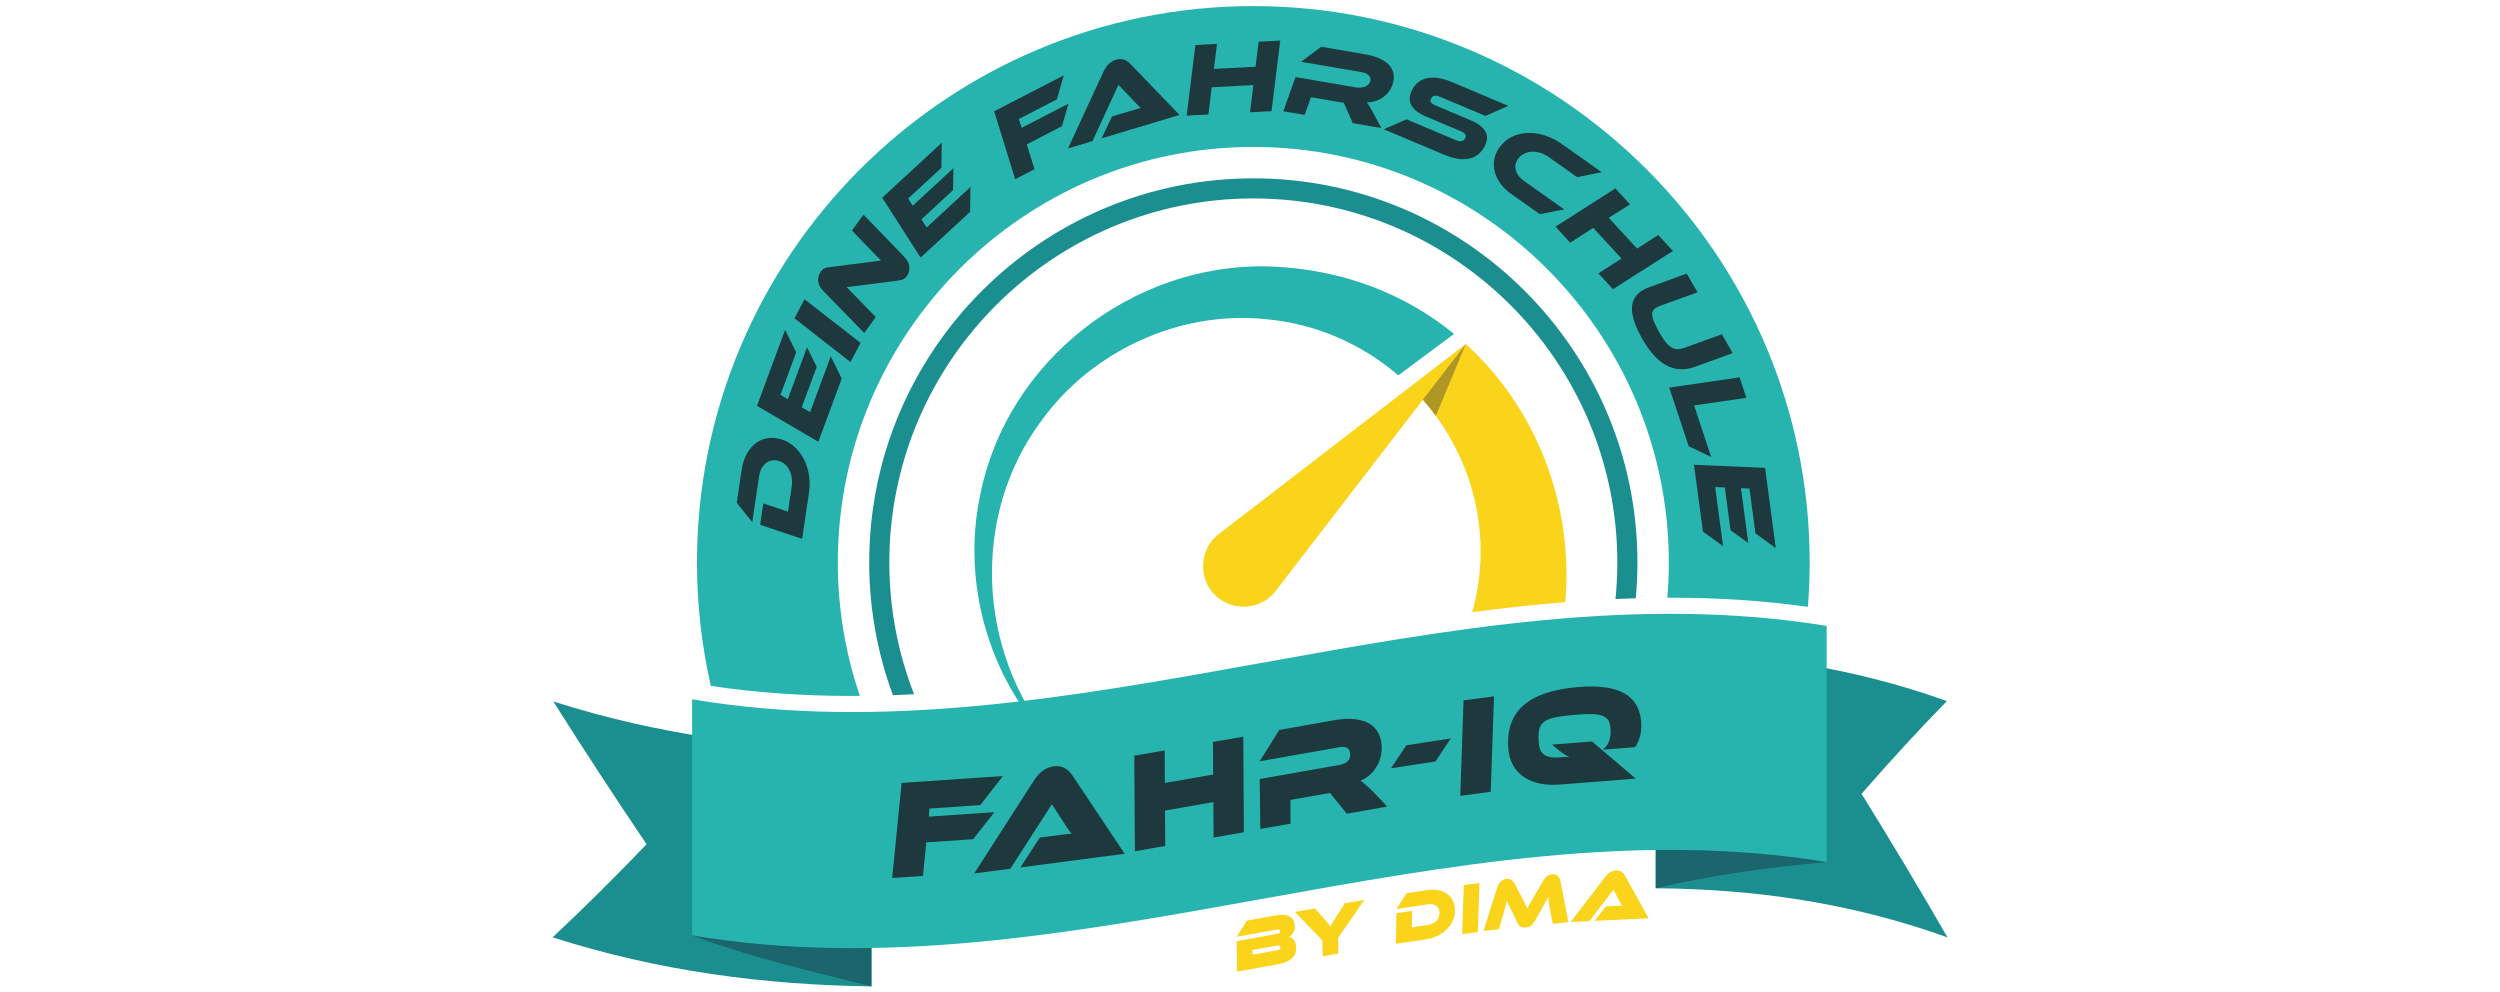 <?xml version="1.0" encoding="UTF-8"?>
<!DOCTYPE svg PUBLIC "-//W3C//DTD SVG 1.1//EN" "http://www.w3.org/Graphics/SVG/1.1/DTD/svg11.dtd">
<!-- Creator: CorelDRAW 2018 (64 Bit) -->
<svg xmlns="http://www.w3.org/2000/svg" xml:space="preserve" width="21.167mm" height="8.403mm" version="1.1" style="shape-rendering:geometricPrecision; text-rendering:geometricPrecision; image-rendering:optimizeQuality; fill-rule:evenodd; clip-rule:evenodd"
viewBox="0 0 2116.66 840.3"
 xmlns:xlink="http://www.w3.org/1999/xlink">
 <defs>
  <style type="text/css">
   <![CDATA[
    .fil0 {fill:#FAD31B;fill-rule:nonzero}
    .fil2 {fill:#AE9724;fill-rule:nonzero}
    .fil1 {fill:#27B4AE;fill-rule:nonzero}
    .fil4 {fill:#1B8F8F;fill-rule:nonzero}
    .fil5 {fill:#1B656C;fill-rule:nonzero}
    .fil3 {fill:#1D393E;fill-rule:nonzero}
   ]]>
  </style>
 </defs>
 <g id="Ebene_x0020_1">
  <g id="_2908073387184">
   <path class="fil0" d="M1060.44 804.35l0.01 3.98 20.91 -3.76c2.16,-0.39 2.96,-1.21 2.67,-2.85 -0.2,-1.08 -1.09,-1.42 -2.97,-1.08l-20.62 3.71zm-13.07 18.29l-0.35 -25.79 34.14 -6.14c1.37,-0.24 2.85,-0.82 2.52,-2.7 -0.22,-1.2 -1.4,-1.18 -2.36,-1l-34.37 6.17 8.77 -13.73 24.9 -4.47c8.49,-1.53 14.32,0.79 15.47,7.13 1.02,5.67 -1.67,9.39 -4.81,11.21 2.84,0.42 5.12,2.63 5.8,6.43 1.19,6.58 -0.47,14.04 -15.63,16.77l-34.08 6.12z"/>
   <path class="fil0" d="M1119.83 809.69l-0.17 -13.42 -23.26 -24.15 16.94 -2.96 8.72 9.88c1.53,1.73 3.53,4.12 4.3,5.47 0.82,-1.69 2.65,-4.69 4.08,-6.93l8.11 -12.81 16.6 -2.88 -22.19 32.12 0.1 13.37 -13.23 2.31z"/>
   <path class="fil0" d="M1181.85 799.12l0.45 -25.93 13.27 -1.99 -0.24 13.99 12.83 -1.92c6.86,-1.03 11.53,-4.7 10.42,-12.05 -0.69,-4.61 -4.92,-6.27 -10.19,-5.48l-26.04 3.9 8.59 -13.38 17.68 -2.65c12.37,-1.85 21.55,3.96 23.08,14.16 1.96,13.04 -8.86,25.21 -23.74,27.44l-26.11 3.91z"/>
   <polygon class="fil0" points="1237.94,790.93 1239.35,749.34 1252.62,747.59 1251.2,789.19 "/>
   <path class="fil0" d="M1314.62 782.14l-2.93 -15.97c-0.25,-1.27 -0.38,-2.61 -0.5,-3.77 -0.15,-1.4 -0.21,-2.63 -0.19,-3.5 -1.29,2.66 -2.66,5.27 -6.11,11.36l-5.12 8.97c-2.62,4.58 -4.49,5.64 -7.54,5.95 -3.52,0.36 -5.58,0.15 -7.73,-4.38l-4.58 -9.39c-2.58,-5.28 -3.41,-7.11 -4.12,-8.88 -0.37,2.01 -0.99,4.53 -1.76,7.2l-4.93 17.09 -13.08 1.35 11.58 -36.76c1.4,-4.46 4.47,-6.87 7.87,-7.22 3.4,-0.35 5.5,1.35 6.95,4.15l5.65 10.76c3.18,6.03 4.22,8.14 5,10.09 1.06,-2.14 2.4,-4.44 6.36,-11.19l7.01 -12.13c1.79,-3.02 4.12,-5.29 7.63,-5.65 3.17,-0.33 6.2,1.45 7.11,5.68 2.24,11.6 4.43,23.27 6.74,34.87l-13.31 1.37z"/>
   <path class="fil0" d="M1350.08 779.66l9.51 -12.23 8.67 -0.42c1.85,-0.09 4.04,-0.19 5.21,-0.12 -0.44,-0.65 -1.57,-2.5 -2.21,-3.77l-5.21 -9.75 -20.36 26.51 -15.84 0.75 29.08 -37.97c2.18,-2.87 5.07,-5.46 9.24,-5.66 4.04,-0.19 6.35,1.97 7.93,4.84l19.72 35.64 -45.74 2.18z"/>
   <path class="fil0" d="M1031.96 506.57c1.56,1.2 3.2,2.25 4.87,3.14 0.85,0.44 1.7,0.85 2.55,1.23 8.01,3.44 16.91,3.64 24.88,0.85 1.84,-0.65 3.61,-1.44 5.32,-2.39 0.57,-0.31 1.12,-0.65 1.7,-0.99 1.09,-0.71 2.18,-1.46 3.2,-2.31 2.08,-1.67 3.99,-3.58 5.66,-5.8l124.58 -161.89c3.88,4.43 7.53,9 10.97,13.73 32.68,44.78 46.78,102.81 32.1,161.25 -0.4,1.65 -0.88,3.28 -1.33,4.91 26.23,-3.44 52.52,-6.36 78.81,-8.46 6.63,-75.93 -19.65,-152.21 -71.96,-206.63 -3.92,-4.12 -8.01,-8.11 -12.27,-11.96l-46.82 36.02 -162.26 124.85c-17.72,13.29 -17.82,41.16 0,54.45z"/>
   <path class="fil1" d="M721.56 589.25c2.14,0 4.29,-0.06 6.43,-0.07 -12.06,-35.48 -18.64,-73.47 -18.64,-112.97 0,-193.98 157.81,-351.8 351.79,-351.8 193.98,0 351.8,157.82 351.8,351.8 0,10.06 -0.43,20.03 -1.27,29.89 0.91,-0.01 1.82,-0.03 2.72,-0.03l0.01 0c40.91,0 79.17,2.56 116.3,7.72 0.98,-12.4 1.5,-24.93 1.5,-37.58 0,-259.74 -211.32,-471.06 -471.06,-471.06 -259.74,0 -471.05,211.32 -471.05,471.06 0,35.93 4.09,70.92 11.75,104.56 38.12,5.68 77.43,8.48 119.72,8.48z"/>
   <path class="fil1" d="M641.48 689.9c0.63,1.23 1.23,2.48 1.87,3.7l1.96 -3.8c-1.3,0.04 -2.58,0.07 -3.83,0.1z"/>
   <path class="fil2" d="M1241.01 291.32l-25.32 60.79c-3.48,-4.74 -7.12,-9.31 -10.97,-13.7l36.29 -47.09z"/>
   <path class="fil1" d="M1071.28 270.19c43.19,3.8 82,21.33 112.63,47.63l26.19 -19.49 21.01 -15.62c-41.17,-33.61 -94.49,-55.19 -157.65,-57.19 -114.84,-2.53 -220.81,80.07 -243.41,192.81 -16.01,74.15 6.61,154.72 58.78,209.18l1.57 0c-63.03,-76.37 -68.41,-191.15 -8.75,-271.21 42.83,-59.3 117.05,-93.45 189.63,-86.11z"/>
   <path class="fil3" d="M684.95 417.01l-5.82 39.25 -35.57 -11.91 2.69 -18.13 20.9 6.95 3.12 -21.03c1.66,-11.13 -3.51,-20.93 -12.89,-22.32 -7.18,-1.07 -13.35,4.28 -14.66,13.13l-5.83 39.25 -13.12 -16.54 4.11 -27.69c2.74,-18.48 14.71,-29.16 29.43,-26.97 18.83,2.79 30.97,23.58 27.64,46.01z"/>
   <polygon class="fil3" points="703.39,301.64 712.64,320.55 692.85,374.06 640.92,343.61 664.7,279.3 674.09,298.36 660.79,334.34 667,337.96 683.26,294.01 691.46,310.64 678.8,344.87 685.87,349 "/>
   <polygon class="fil3" points="728.65,290.34 720.07,306.55 672.61,269.51 681.15,253.37 "/>
   <path class="fil3" d="M761.16 237.44l-44.32 5.67 24.64 25.35 -9.76 13.5 -34.82 -35.77c-5.61,-5.69 -5.13,-11.8 -1.92,-16.25 1.3,-1.79 3.03,-3.27 6.58,-3.66l44.33 -5.67 -24.59 -25.42 9.76 -13.5 34.64 35.85c5.56,5.77 5.16,11.93 2.04,16.24 -1.45,2.01 -2.97,3.2 -6.58,3.66z"/>
   <polygon class="fil3" points="821.67,158.33 821.34,179.38 779.41,218.09 746.95,167.39 797.33,120.87 797.05,142.11 768.86,168.14 772.76,174.18 807.2,142.39 806.96,160.94 780.14,185.7 784.57,192.59 "/>
   <polygon class="fil3" points="900.66,63.8 894.82,84.15 862.62,100.76 864.97,108.22 904.65,87.75 899.15,106.84 869.31,122.23 875.88,143.26 859.5,151.71 841.7,94.21 "/>
   <path class="fil3" d="M932.64 117.16l8.86 -18.58 14.17 -4.25c3.48,-1.04 7.38,-2.22 10.15,-2.86 -1.8,-1.68 -4.63,-4.63 -6.8,-6.93l-12.06 -12.76 -21.95 47.67 -20.79 6.24 30.06 -65c1.98,-4.2 5.05,-8.45 10.57,-10.1 5.26,-1.58 9.07,0.33 12.01,3.32l41.8 43.42 -66.02 19.83z"/>
   <polygon class="fil3" points="1076.56,94.1 1058.33,95.06 1061.19,72.02 1025.88,73.89 1023.11,96.93 1004.7,97.9 1012.1,38.15 1030.42,37.17 1027.72,58.35 1063.03,56.48 1065.64,35.31 1083.96,34.34 "/>
   <path class="fil3" d="M1169.55 108.44l-24.18 -4.15 -7.65 -17.22 -27.76 -4.76 -5.36 14.98 -18.07 -3.09 10.36 -28.96 50.81 8.71c6.02,1.04 11.75,-0.95 12.56,-5.66 0.66,-3.84 -2.33,-6.33 -7.91,-7.29l-50.81 -8.72 17.1 -12.7 37.53 6.44c12.23,2.1 26.07,8.34 23.68,22.31 -1.81,10.56 -10.94,18.16 -22.58,18.41 1.41,1.77 2.88,4.18 5.41,8.84l6.87 12.86z"/>
   <path class="fil3" d="M1245.04 101.78c11.84,4.99 16.33,11.88 12.89,20.05 -4.99,11.83 -16.03,17.27 -35.46,9.08l-50.86 -21.44 19.23 -8.43 41.39 17.45c4.57,1.93 7.15,1.28 8.49,-1.9 0.93,-2.21 -0.34,-3.99 -3.77,-5.44l-29.79 -12.56c-12.41,-5.23 -15.76,-12.79 -12.42,-20.71 4.68,-11.1 15.82,-16.31 34.92,-8.26l47.42 20 -19.37 8.56 -37.87 -15.97c-4.58,-1.93 -7.05,-1.53 -8.43,1.74 -0.93,2.2 0.41,3.82 3.91,5.3l29.72 12.53z"/>
   <path class="fil3" d="M1324.37 177.26l-20.59 4.11 -24.32 -17.17c-15.13,-10.68 -18.75,-26.9 -10.11,-39.14 11.24,-15.92 34.32,-16.33 52.84,-3.25l33.95 23.98 -20.77 4.21 -24.31 -17.18c-8.91,-6.28 -20.47,-5.88 -25.89,1.79 -4.24,6.01 -2.06,13.52 5.25,18.67l33.95 23.98z"/>
   <polygon class="fil3" points="1365.67,244.85 1353.31,231.42 1372.9,218.94 1348.96,192.92 1329.43,205.47 1316.95,191.91 1367.71,159.52 1380.13,173.02 1362.1,184.44 1386.04,210.45 1404.01,198.97 1416.43,212.47 "/>
   <path class="fil3" d="M1435.14 310.54c-17.09,6.2 -31.71,-1.21 -44.08,-22.61 -12.73,-22.01 -12.23,-35.3 0.04,-42.39 1.53,-0.89 3.23,-1.67 5.1,-2.33l31.88 -11.59 9.18 15.88 -31.92 11.5c-1.17,0.47 -2.13,0.93 -2.97,1.42 -5.37,3.1 -4.91,8.15 3.21,22.19 7.09,12.27 12.37,14.84 20.33,11.98l31.89 -11.58 9.22 15.95 -31.88 11.58z"/>
   <polygon class="fil3" points="1448.82,386.93 1429.76,377.84 1413.29,328.15 1472.85,319.51 1478.59,336.84 1434.35,343.29 "/>
   <polygon class="fil3" points="1458.87,462.46 1441.83,450.08 1434.26,393.52 1494.42,396.11 1503.51,464.08 1486.29,451.64 1481.2,413.61 1474.01,413.32 1480.23,459.78 1465.19,448.92 1460.35,412.74 1452.17,412.4 "/>
   <path class="fil4" d="M468.47 593.92c26.32,41.71 52.63,81.95 78.94,120.88 -26.48,27.62 -52.95,53.92 -79.43,78.73l0 0.14c89.94,28.74 179.88,40.28 269.83,41.48l0 -199.9c-89.78,-1.2 -179.56,-12.7 -269.34,-41.33z"/>
   <path class="fil4" d="M1648.35 593.6c-24.08,24.67 -48.16,50.9 -72.24,78.5 24.19,38.95 48.38,79.29 72.57,121.2l0 0.32c-82.27,-29.62 -164.54,-40.95 -246.82,-41.52l0 -199.9c82.17,0.57 164.33,11.87 246.49,41.4z"/>
   <path class="fil5" d="M737.8 835.15c-45.6,-11.44 -106.22,-25.53 -151.82,-43.17l151.82 -156.73 0 199.9z"/>
   <path class="fil5" d="M1401.86 752.1c42.95,-10.53 101.77,-18.66 144.71,-22.25l-144.71 -177.65 0 199.9z"/>
   <path class="fil1" d="M1546.57 729.85c-320.2,-52.42 -640.39,116.11 -960.59,62.13l0 -199.91c320.2,53.98 640.39,-114.55 960.59,-62.13l0 199.91z"/>
   <path class="fil4" d="M756 588.58c5.97,-0.21 11.94,-0.46 17.92,-0.77l0 0c-13.51,-34.63 -20.96,-72.25 -20.96,-111.6 0,-169.93 138.25,-308.19 308.18,-308.19 169.94,0 308.19,138.26 308.19,308.19 0,10.45 -0.53,20.77 -1.55,30.96l0 0c5.73,-0.26 11.45,-0.45 17.18,-0.62 0.93,-9.99 1.41,-20.11 1.41,-30.34 0,-179.33 -145.9,-325.22 -325.23,-325.22 -179.33,0 -325.22,145.89 -325.22,325.22 0,39.49 7.12,77.33 20.07,112.37 0,0 0.01,0 0.01,0z"/>
   <polygon class="fil3" points="784.25,713.2 781.44,741.61 755.37,743.37 763.35,662.85 849.08,657.05 829.98,681.66 786.94,684.56 786.39,691.42 841.9,687.67 823.92,710.52 "/>
   <path class="fil3" d="M863.91 734.42l16.45 -25.24 16.74 -2.19c3.57,-0.47 7.81,-1.03 10.08,-1.08 -0.96,-1.2 -3.44,-4.6 -4.88,-6.94l-11.69 -18.07 -35.19 54.63 -30.59 4 50.27 -78.25c3.77,-5.9 8.95,-11.39 16.99,-12.45 7.82,-1.02 12.63,2.8 16.17,8.11l43.95 65.93 -88.3 11.55z"/>
   <polygon class="fil3" points="1027.52,709.12 1027.32,679.12 986.39,686.26 986.59,716.25 960.86,720.74 960.36,639.83 986.09,635.34 986.21,662.92 1027.13,655.79 1027.01,628.2 1052.63,623.73 1053.14,704.65 "/>
   <path class="fil3" d="M1140.25 688.96l-14.21 -17.6 -33.49 5.92 0.12 20.09 -25.62 4.52 -0.5 -42.3 67.21 -11.88c6.99,-1.23 10.26,-4.72 9.22,-10.59 -0.72,-4.11 -3.92,-5.37 -9.35,-4.4l-67.1 11.85 16.58 -26.55 47.03 -8.31c15.42,-2.72 35.76,-1.47 39.21,18.03 2.42,13.74 -4.18,27.5 -17.44,33.36 1.91,1.11 6.96,5.06 17.25,16.08l5.36 5.72 -34.27 6.06z"/>
   <polygon class="fil3" points="1177.7,650.51 1190.65,631.02 1228.26,625.24 1215.42,644.71 "/>
   <polygon class="fil3" points="1236.36,673.8 1239.14,592.97 1264.92,589.58 1262.15,670.41 "/>
   <path class="fil3" d="M1319.94 664.31c-23.35,1.82 -41.21,-8.52 -42.92,-30.51 -2.46,-31.63 17.09,-48.83 59.98,-52.16 33.11,-2.58 50.77,6.69 52.57,29.76 0.83,10.71 -2.9,17.93 -5.24,21.23l-27.28 2.12c5.55,-4.26 7.07,-10.84 6.48,-18.33 -0.91,-11.66 -9.02,-12.82 -28.77,-11.28 -30.08,2.34 -33.3,6.06 -31.87,24.37 0.79,10.23 7.53,12.58 18.53,11.72l2.01 -0.16c2.26,-0.17 4.39,-0.22 5.53,-0.07 -2.56,-1.11 -5.27,-2.46 -11.19,-7.38l-3.74 -3.18 33.9 -2.64 37.01 31.46 -65 5.05z"/>
  </g>
 </g>
</svg>
